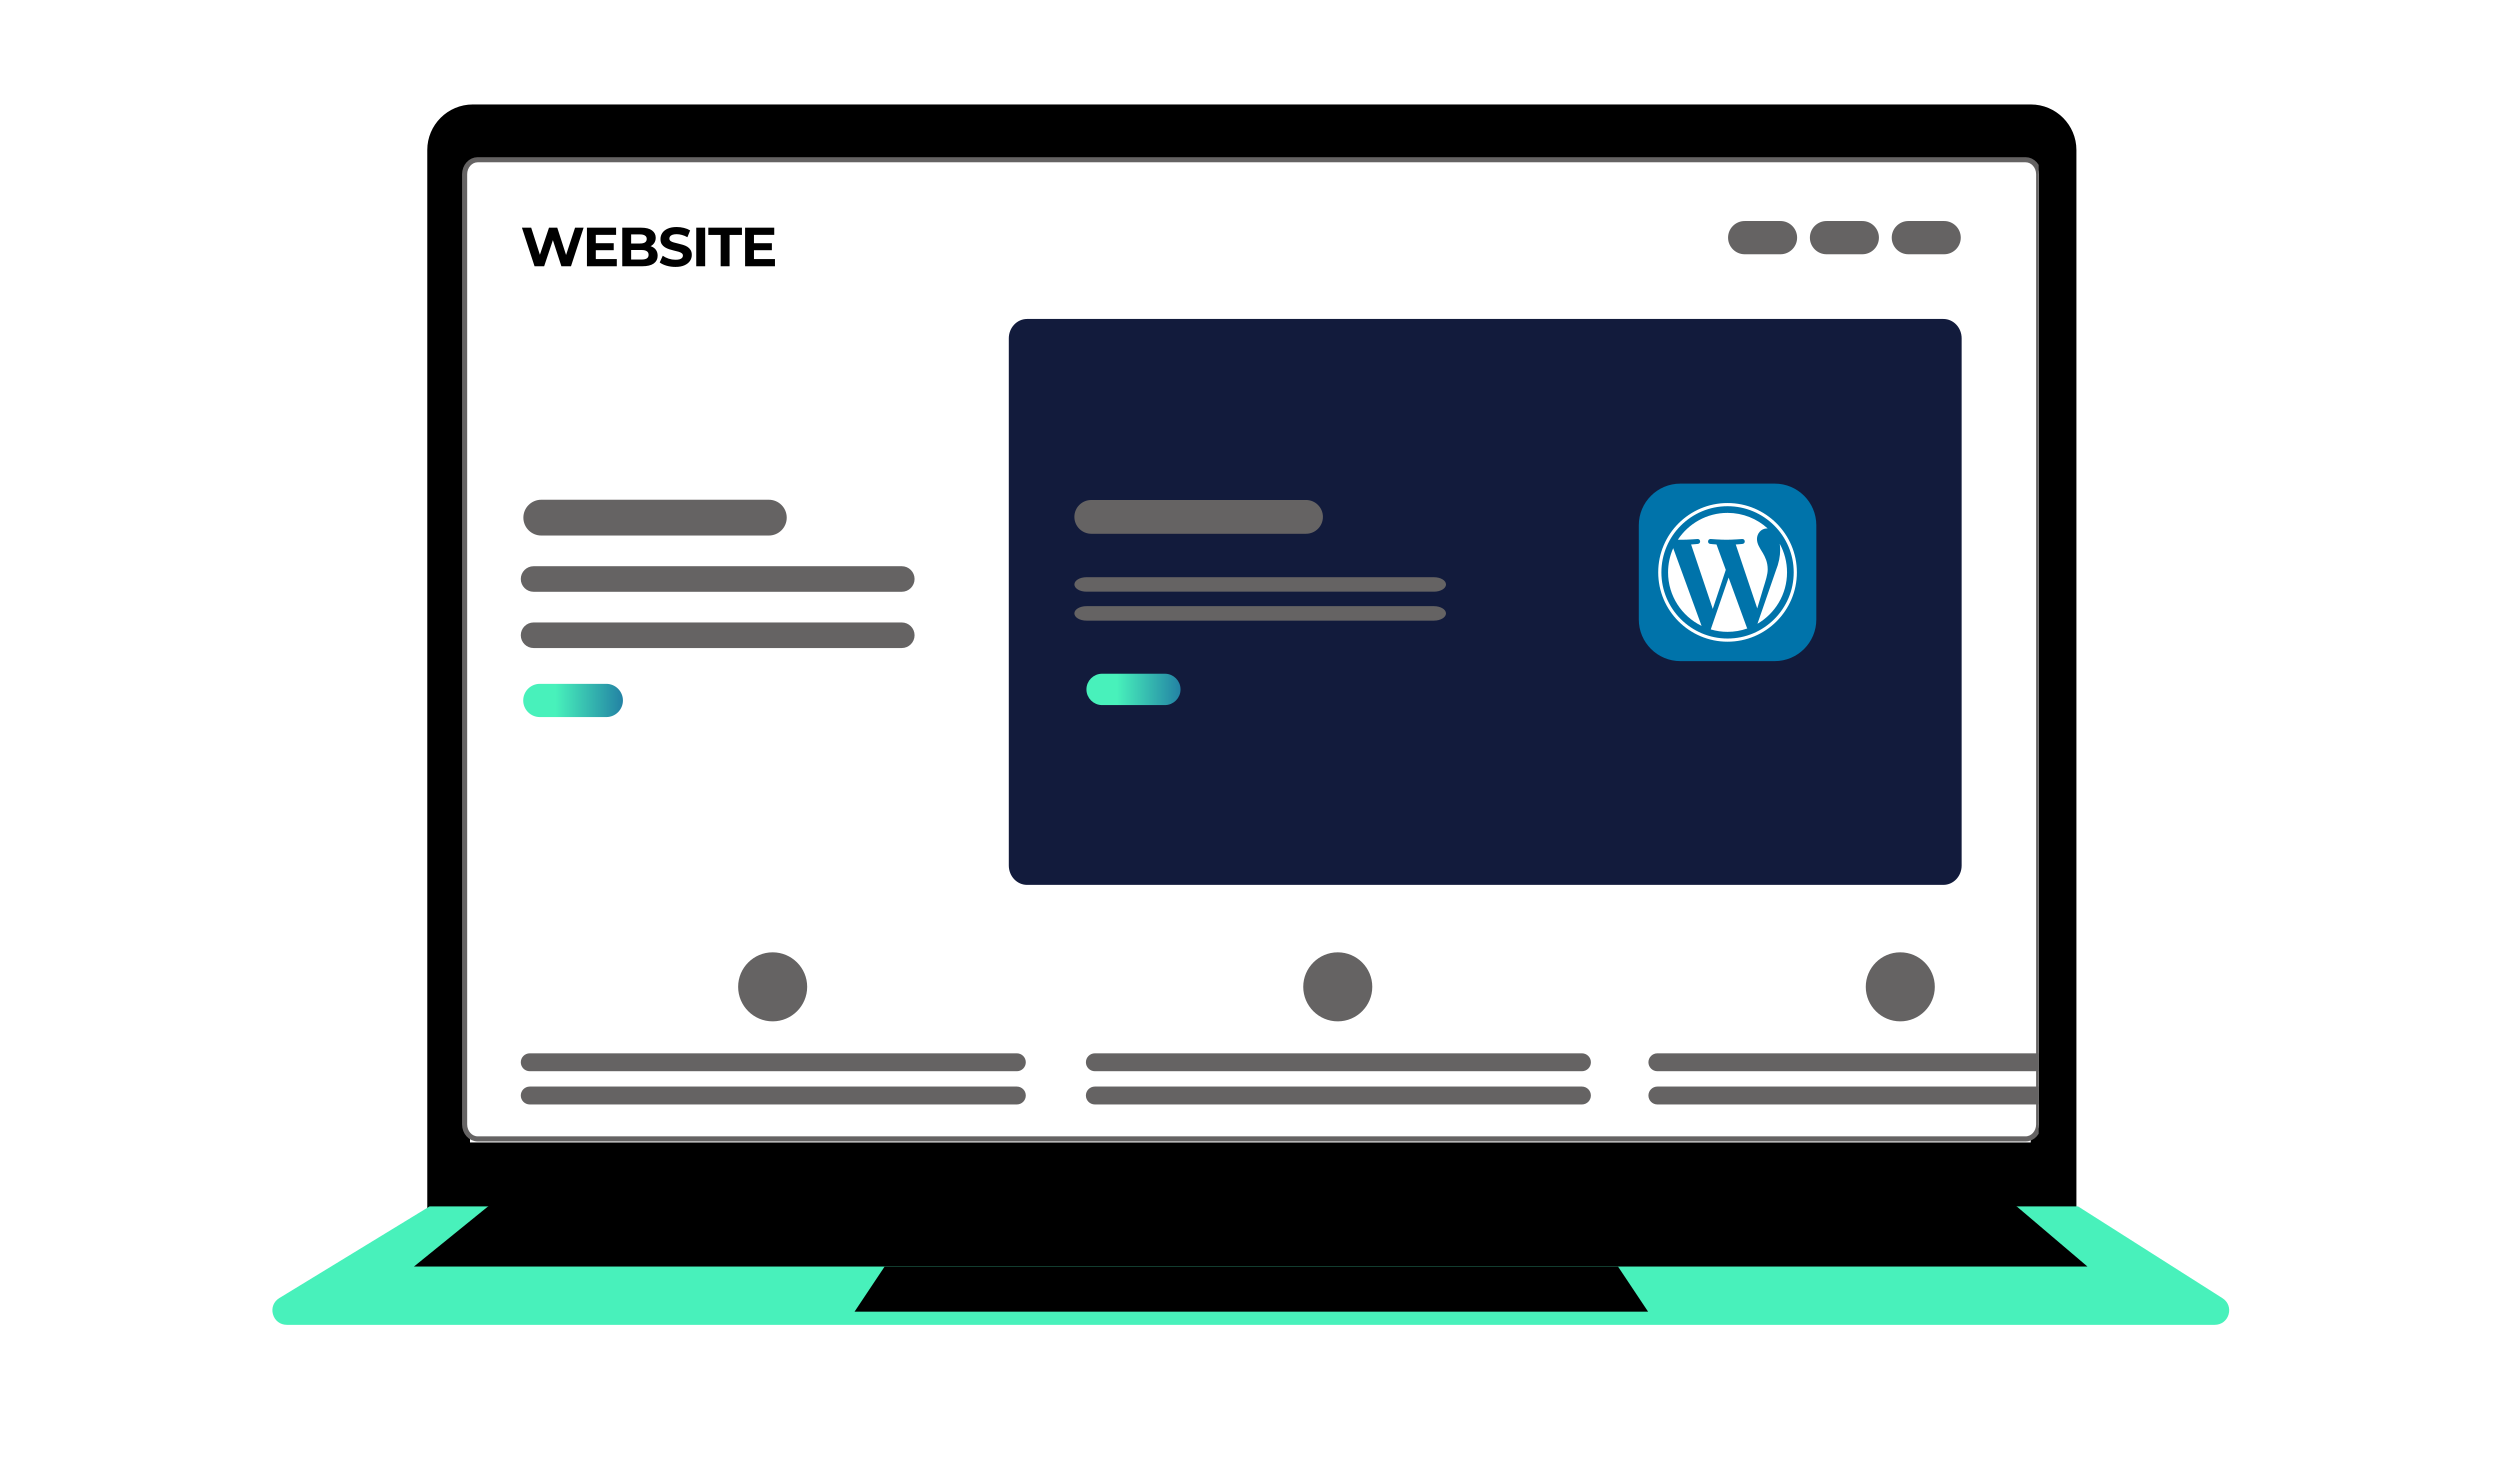 <?xml version="1.0" encoding="UTF-8"?>
<svg xmlns="http://www.w3.org/2000/svg" xmlns:xlink="http://www.w3.org/1999/xlink" width="2268" height="1333" viewBox="0 0 2268 1333" fill="none">
  <path d="M1883.72 1099.55H387.619V136.097C387.619 113.316 406.149 94.762 428.954 94.762H1842.39C1865.17 94.762 1883.72 113.292 1883.72 136.097V1099.55Z" fill="black"></path>
  <path d="M2009.15 1201.9H260.257C254.216 1201.9 249.273 1198.15 247.625 1192.32C246.001 1186.52 248.27 1180.72 253.428 1177.59L389.754 1094.42H1885.12L1885.55 1094.68L2016.22 1177.71C2021.26 1180.91 2023.45 1186.69 2021.78 1192.44C2020.11 1198.17 2015.17 1201.9 2009.2 1201.9H2009.15Z" fill="#48F1BB"></path>
  <path d="M1842.3 156.179H426.381V1036.44H1842.3V156.179Z" fill="white"></path>
  <path d="M1842.3 152.072H426.381V1032.33H1842.3V152.072Z" fill="white"></path>
  <path d="M1893.77 1149.03H375.506L450.559 1088.14H1822.13L1893.77 1149.03Z" fill="black"></path>
  <path d="M1495.15 1189.96H775.238L802.532 1149.03H1467.86L1495.15 1189.96Z" fill="black"></path>
  <g clip-path="url(#clip0_1623_97)">
    <path d="M1837.6 1033.22H433.384C426.832 1033.22 421.503 1027.3 421.503 1020.04V158.088C421.503 150.82 426.832 144.908 433.384 144.908L1837.6 144.908C1844.15 144.908 1849.48 150.82 1849.48 158.088V1020.04C1849.48 1027.3 1844.15 1033.22 1837.6 1033.22Z" fill="white"></path>
    <path d="M1837.6 1033.22H433.384C426.832 1033.22 421.503 1027.3 421.503 1020.04V158.088C421.503 150.82 426.832 144.908 433.384 144.908L1837.6 144.908C1844.15 144.908 1849.48 150.82 1849.48 158.088V1020.04C1849.48 1027.3 1844.15 1033.22 1837.6 1033.22Z" stroke="#656363" stroke-width="4.639" stroke-miterlimit="10"></path>
    <path d="M484.946 241.553L473.496 206.553H481.896L491.846 237.553H487.646L498.046 206.553H505.546L515.546 237.553H511.496L521.696 206.553H529.446L517.996 241.553H509.296L500.446 214.353H502.746L493.646 241.553H484.946ZM539.918 220.653H556.768V226.953H539.918V220.653ZM540.518 235.053H559.568V241.553H532.468V206.553H558.918V213.053H540.518V235.053ZM564.513 241.553V206.553H581.613C586.013 206.553 589.313 207.387 591.513 209.053C593.746 210.72 594.863 212.92 594.863 215.653C594.863 217.487 594.413 219.087 593.513 220.453C592.613 221.787 591.379 222.82 589.813 223.553C588.246 224.287 586.446 224.653 584.413 224.653L585.363 222.603C587.563 222.603 589.513 222.97 591.213 223.703C592.913 224.403 594.229 225.453 595.163 226.853C596.129 228.253 596.613 229.97 596.613 232.003C596.613 235.003 595.429 237.353 593.063 239.053C590.696 240.72 587.213 241.553 582.613 241.553H564.513ZM572.563 235.453H582.013C584.113 235.453 585.696 235.12 586.763 234.453C587.863 233.753 588.413 232.653 588.413 231.153C588.413 229.687 587.863 228.603 586.763 227.903C585.696 227.17 584.113 226.803 582.013 226.803H571.963V220.903H580.613C582.579 220.903 584.079 220.57 585.113 219.903C586.179 219.203 586.713 218.153 586.713 216.753C586.713 215.387 586.179 214.37 585.113 213.703C584.079 213.003 582.579 212.653 580.613 212.653H572.563V235.453ZM612.745 242.153C609.945 242.153 607.262 241.787 604.695 241.053C602.129 240.287 600.062 239.303 598.495 238.103L601.245 232.003C602.745 233.07 604.512 233.953 606.545 234.653C608.612 235.32 610.695 235.653 612.795 235.653C614.395 235.653 615.679 235.503 616.645 235.203C617.645 234.87 618.379 234.42 618.845 233.853C619.312 233.287 619.545 232.637 619.545 231.903C619.545 230.97 619.179 230.237 618.445 229.703C617.712 229.137 616.745 228.687 615.545 228.353C614.345 227.987 613.012 227.653 611.545 227.353C610.112 227.02 608.662 226.62 607.195 226.153C605.762 225.687 604.445 225.087 603.245 224.353C602.045 223.62 601.062 222.653 600.295 221.453C599.562 220.253 599.195 218.72 599.195 216.853C599.195 214.853 599.729 213.037 600.795 211.403C601.895 209.737 603.529 208.42 605.695 207.453C607.895 206.453 610.645 205.953 613.945 205.953C616.145 205.953 618.312 206.22 620.445 206.753C622.579 207.253 624.462 208.02 626.095 209.053L623.595 215.203C621.962 214.27 620.329 213.587 618.695 213.153C617.062 212.687 615.462 212.453 613.895 212.453C612.329 212.453 611.045 212.637 610.045 213.003C609.045 213.37 608.329 213.853 607.895 214.453C607.462 215.02 607.245 215.687 607.245 216.453C607.245 217.353 607.612 218.087 608.345 218.653C609.079 219.187 610.045 219.62 611.245 219.953C612.445 220.287 613.762 220.62 615.195 220.953C616.662 221.287 618.112 221.67 619.545 222.103C621.012 222.537 622.345 223.12 623.545 223.853C624.745 224.587 625.712 225.553 626.445 226.753C627.212 227.953 627.595 229.47 627.595 231.303C627.595 233.27 627.045 235.07 625.945 236.703C624.845 238.337 623.195 239.653 620.995 240.653C618.829 241.653 616.079 242.153 612.745 242.153ZM631.63 241.553V206.553H639.73V241.553H631.63ZM653.786 241.553V213.153H642.586V206.553H673.086V213.153H661.886V241.553H653.786ZM683.394 220.653H700.244V226.953H683.394V220.653ZM683.994 235.053H703.044V241.553H675.944V206.553H702.394V213.053H683.994V235.053Z" fill="black"></path>
    <path d="M1615.26 230.671H1582.78C1574.47 230.671 1567.7 223.906 1567.7 215.593C1567.7 207.279 1574.47 200.515 1582.78 200.515H1615.26C1623.57 200.515 1630.34 207.279 1630.34 215.593C1630.34 223.906 1623.57 230.671 1615.26 230.671Z" fill="#656363"></path>
    <path d="M1689.48 230.671H1657.01C1648.69 230.671 1641.93 223.906 1641.93 215.593C1641.93 207.279 1648.69 200.515 1657.01 200.515H1689.48C1697.8 200.515 1704.56 207.279 1704.56 215.593C1704.56 223.906 1697.8 230.671 1689.48 230.671Z" fill="#656363"></path>
    <path d="M1763.73 230.671H1731.25C1722.94 230.671 1716.18 223.906 1716.18 215.593C1716.18 207.279 1722.94 200.515 1731.25 200.515H1763.73C1772.04 200.515 1778.81 207.279 1778.81 215.593C1778.81 223.906 1772.04 230.671 1763.73 230.671Z" fill="#656363"></path>
    <path d="M697.487 485.838H491.034C482.082 485.838 474.796 478.552 474.796 469.6C474.796 460.647 482.082 453.362 491.034 453.362H697.487C706.44 453.362 713.725 460.647 713.725 469.6C713.725 478.552 706.44 485.838 697.487 485.838Z" fill="#656363"></path>
    <path d="M818.099 536.868H484.062C477.667 536.868 472.464 531.664 472.464 525.269C472.464 518.874 477.667 513.671 484.062 513.671H818.099C824.494 513.671 829.697 518.874 829.697 525.269C829.697 531.664 824.494 536.868 818.099 536.868Z" fill="#656363"></path>
    <path d="M818.099 587.902H484.062C477.667 587.902 472.464 582.699 472.464 576.304C472.464 569.909 477.667 564.705 484.062 564.705H818.099C824.494 564.705 829.697 569.909 829.697 576.304C829.697 582.699 824.494 587.902 818.099 587.902Z" fill="#656363"></path>
    <path d="M700.949 926.576C683.68 926.576 669.633 912.529 669.633 895.26C669.633 877.992 683.68 863.945 700.949 863.945C718.217 863.945 732.265 877.992 732.265 895.26C732.265 912.529 718.217 926.576 700.949 926.576Z" fill="#656363"></path>
    <path d="M922.489 971.812H480.587C476.111 971.812 472.468 968.17 472.468 963.693C472.468 959.217 476.111 955.574 480.587 955.574H922.489C926.966 955.574 930.608 959.217 930.608 963.693C930.608 968.17 926.966 971.812 922.489 971.812Z" fill="#656363"></path>
    <path d="M922.48 1001.97H480.577C476.101 1001.97 472.458 998.325 472.458 993.849C472.458 989.373 476.101 985.73 480.577 985.73H922.48C926.956 985.73 930.599 989.373 930.599 993.849C930.599 998.325 926.956 1001.97 922.48 1001.97Z" fill="#656363"></path>
    <path d="M1213.62 926.579C1196.35 926.579 1182.3 912.532 1182.3 895.263C1182.3 877.995 1196.35 863.948 1213.62 863.948C1230.88 863.948 1244.93 877.995 1244.93 895.263C1244.93 912.532 1230.88 926.579 1213.62 926.579Z" fill="#656363"></path>
    <path d="M1435.15 971.814H993.25C988.774 971.814 985.131 968.171 985.131 963.695C985.131 959.219 988.774 955.576 993.25 955.576H1435.15C1439.63 955.576 1443.27 959.219 1443.27 963.695C1443.27 968.171 1439.63 971.814 1435.15 971.814Z" fill="#656363"></path>
    <path d="M1435.13 1001.97H993.231C988.755 1001.97 985.112 998.325 985.112 993.849C985.112 989.372 988.755 985.73 993.231 985.73H1435.13C1439.61 985.73 1443.25 989.372 1443.25 993.849C1443.25 998.325 1439.61 1001.97 1435.13 1001.97Z" fill="#656363"></path>
    <path d="M1723.94 926.579C1706.67 926.579 1692.63 912.531 1692.63 895.263C1692.63 877.994 1706.67 863.947 1723.94 863.947C1741.21 863.947 1755.26 877.994 1755.26 895.263C1755.26 912.531 1741.21 926.579 1723.94 926.579Z" fill="#656363"></path>
    <path d="M1945.47 971.813H1503.57C1499.1 971.813 1495.45 968.17 1495.45 963.694C1495.45 959.218 1499.1 955.575 1503.57 955.575H1945.47C1949.95 955.575 1953.59 959.218 1953.59 963.694C1953.59 968.17 1949.95 971.813 1945.47 971.813Z" fill="#656363"></path>
    <path d="M1945.47 1001.97H1503.57C1499.1 1001.97 1495.45 998.325 1495.45 993.849C1495.45 989.372 1499.1 985.73 1503.57 985.73H1945.47C1949.95 985.73 1953.59 989.372 1953.59 993.849C1953.59 998.325 1949.95 1001.97 1945.47 1001.97Z" fill="#656363"></path>
    <path d="M550.049 650.535H489.737C481.423 650.535 474.659 643.771 474.659 635.457C474.659 627.143 481.423 620.379 489.737 620.379H550.049C558.363 620.379 565.127 627.143 565.127 635.457C565.127 643.771 558.363 650.535 550.049 650.535Z" fill="url(#paint0_linear_1623_97)"></path>
    <rect x="1692.63" y="497.434" width="102.067" height="102.067" fill="url(#pattern0_1623_97)"></rect>
    <g filter="url(#filter0_d_1623_97)">
      <path d="M1763.04 802.77H931.751C922.615 802.77 915.183 794.885 915.183 785.192V306.944C915.183 297.251 922.615 289.366 931.751 289.366L1763.04 289.366C1772.18 289.366 1779.61 297.251 1779.61 306.944V785.192C1779.61 794.885 1772.18 802.77 1763.04 802.77Z" fill="#121B3C"></path>
      <path d="M1184.83 484.234H989.998C981.549 484.234 974.674 477.359 974.674 468.911C974.674 460.462 981.549 453.587 989.998 453.587H1184.83C1193.28 453.587 1200.15 460.462 1200.15 468.911C1200.15 477.359 1193.28 484.234 1184.83 484.234Z" fill="#656363"></path>
      <path d="M1300.87 536.778H985.639C979.604 536.778 974.693 533.831 974.693 530.21C974.693 526.589 979.604 523.643 985.639 523.643H1300.87C1306.91 523.643 1311.82 526.589 1311.82 530.21C1311.82 533.831 1306.91 536.778 1300.87 536.778Z" fill="#656363"></path>
      <path d="M1300.85 563.042H985.62C979.585 563.042 974.674 560.096 974.674 556.475C974.674 552.854 979.585 549.908 985.62 549.908H1300.85C1306.89 549.908 1311.8 552.854 1311.8 556.475C1311.8 560.096 1306.89 563.042 1300.85 563.042Z" fill="#656363"></path>
      <path d="M1056.76 639.662H999.843C991.997 639.662 985.614 633.279 985.614 625.433C985.614 617.588 991.997 611.204 999.843 611.204H1056.76C1064.61 611.204 1070.99 617.588 1070.99 625.433C1070.99 633.279 1064.61 639.662 1056.76 639.662Z" fill="url(#paint1_linear_1623_97)"></path>
    </g>
    <g clip-path="url(#clip1_1623_97)">
      <path d="M1610.01 438.734H1524.46C1503.62 438.734 1486.72 455.632 1486.72 476.478V562.031C1486.72 582.876 1503.62 599.775 1524.46 599.775H1610.01C1630.86 599.775 1647.76 582.876 1647.76 562.031V476.478C1647.76 455.632 1630.86 438.734 1610.01 438.734Z" fill="#0073AA"></path>
      <path d="M1513.27 519.249C1513.27 540.609 1525.68 559.068 1543.68 567.816L1517.94 497.288C1514.86 504.198 1513.27 511.681 1513.27 519.249ZM1603.66 516.526C1603.66 509.857 1601.27 505.238 1599.21 501.643C1596.48 497.198 1593.91 493.434 1593.91 488.989C1593.91 484.028 1597.68 479.411 1602.98 479.411C1603.22 479.411 1603.44 479.44 1603.67 479.454C1594.07 470.658 1581.28 465.288 1567.23 465.288C1548.38 465.288 1531.8 474.96 1522.15 489.611C1523.41 489.649 1524.61 489.676 1525.62 489.676C1531.26 489.676 1540 488.99 1540 488.99C1542.91 488.819 1543.25 493.092 1540.35 493.436C1540.35 493.436 1537.42 493.78 1534.17 493.95L1553.82 552.402L1565.63 516.984L1557.22 493.949C1554.32 493.778 1551.56 493.434 1551.56 493.434C1548.66 493.263 1549 488.817 1551.91 488.989C1551.91 488.989 1560.82 489.673 1566.12 489.673C1571.76 489.673 1580.5 488.989 1580.5 488.989C1583.41 488.817 1583.75 493.09 1580.85 493.434C1580.85 493.434 1577.92 493.778 1574.67 493.949L1594.17 551.957L1599.56 533.971C1601.89 526.506 1603.66 521.146 1603.66 516.526Z" fill="white"></path>
      <path d="M1568.18 523.97L1551.99 571.018C1556.94 572.475 1562.08 573.216 1567.24 573.216C1573.34 573.218 1579.4 572.184 1585.16 570.157C1585.01 569.921 1584.88 569.672 1584.77 569.414L1568.18 523.97ZM1614.59 493.359C1614.83 495.199 1614.95 497.052 1614.95 498.908C1614.95 504.384 1613.93 510.54 1610.85 518.237L1594.36 565.895C1610.41 556.539 1621.2 539.159 1621.2 519.251C1621.2 509.868 1618.8 501.045 1614.59 493.359Z" fill="white"></path>
      <path d="M1567.24 456.348C1532.55 456.348 1504.33 484.566 1504.33 519.251C1504.33 553.94 1532.55 582.157 1567.24 582.157C1601.92 582.157 1630.14 553.94 1630.14 519.251C1630.14 484.566 1601.92 456.348 1567.24 456.348ZM1567.24 579.274C1534.14 579.274 1507.22 552.347 1507.22 519.251C1507.22 486.156 1534.14 459.232 1567.24 459.232C1600.33 459.232 1627.25 486.156 1627.25 519.251C1627.25 552.347 1600.33 579.274 1567.24 579.274Z" fill="white"></path>
    </g>
  </g>
  <defs>
    <pattern id="pattern0_1623_97" patternContentUnits="objectBoundingBox" width="1" height="1">
      <use xlink:href="#image0_1623_97" transform="scale(0.01)"></use>
    </pattern>
    <filter id="filter0_d_1623_97" x="707.632" y="93.189" width="1216.98" height="865.955" filterUnits="userSpaceOnUse" color-interpolation-filters="sRGB"></filter>
    <linearGradient id="paint0_linear_1623_97" x1="474.659" y1="637.686" x2="565.127" y2="637.686" gradientUnits="userSpaceOnUse">
      <stop offset="0.323" stop-color="#48F1BB"></stop>
      <stop offset="1" stop-color="#2382A4"></stop>
    </linearGradient>
    <linearGradient id="paint1_linear_1623_97" x1="985.614" y1="627.537" x2="1070.99" y2="627.537" gradientUnits="userSpaceOnUse">
      <stop offset="0.323" stop-color="#48F1BB"></stop>
      <stop offset="1" stop-color="#2382A4"></stop>
    </linearGradient>
    <clipPath id="clip0_1623_97">
      <rect width="1430.37" height="893.083" fill="white" transform="translate(419.114 142.521)"></rect>
    </clipPath>
    <clipPath id="clip1_1623_97">
      <rect width="161.041" height="161.041" fill="white" transform="translate(1486.72 438.734)"></rect>
    </clipPath>
    <image id="image0_1623_97" width="100" height="100" preserveAspectRatio="none"></image>
  </defs>
</svg>
